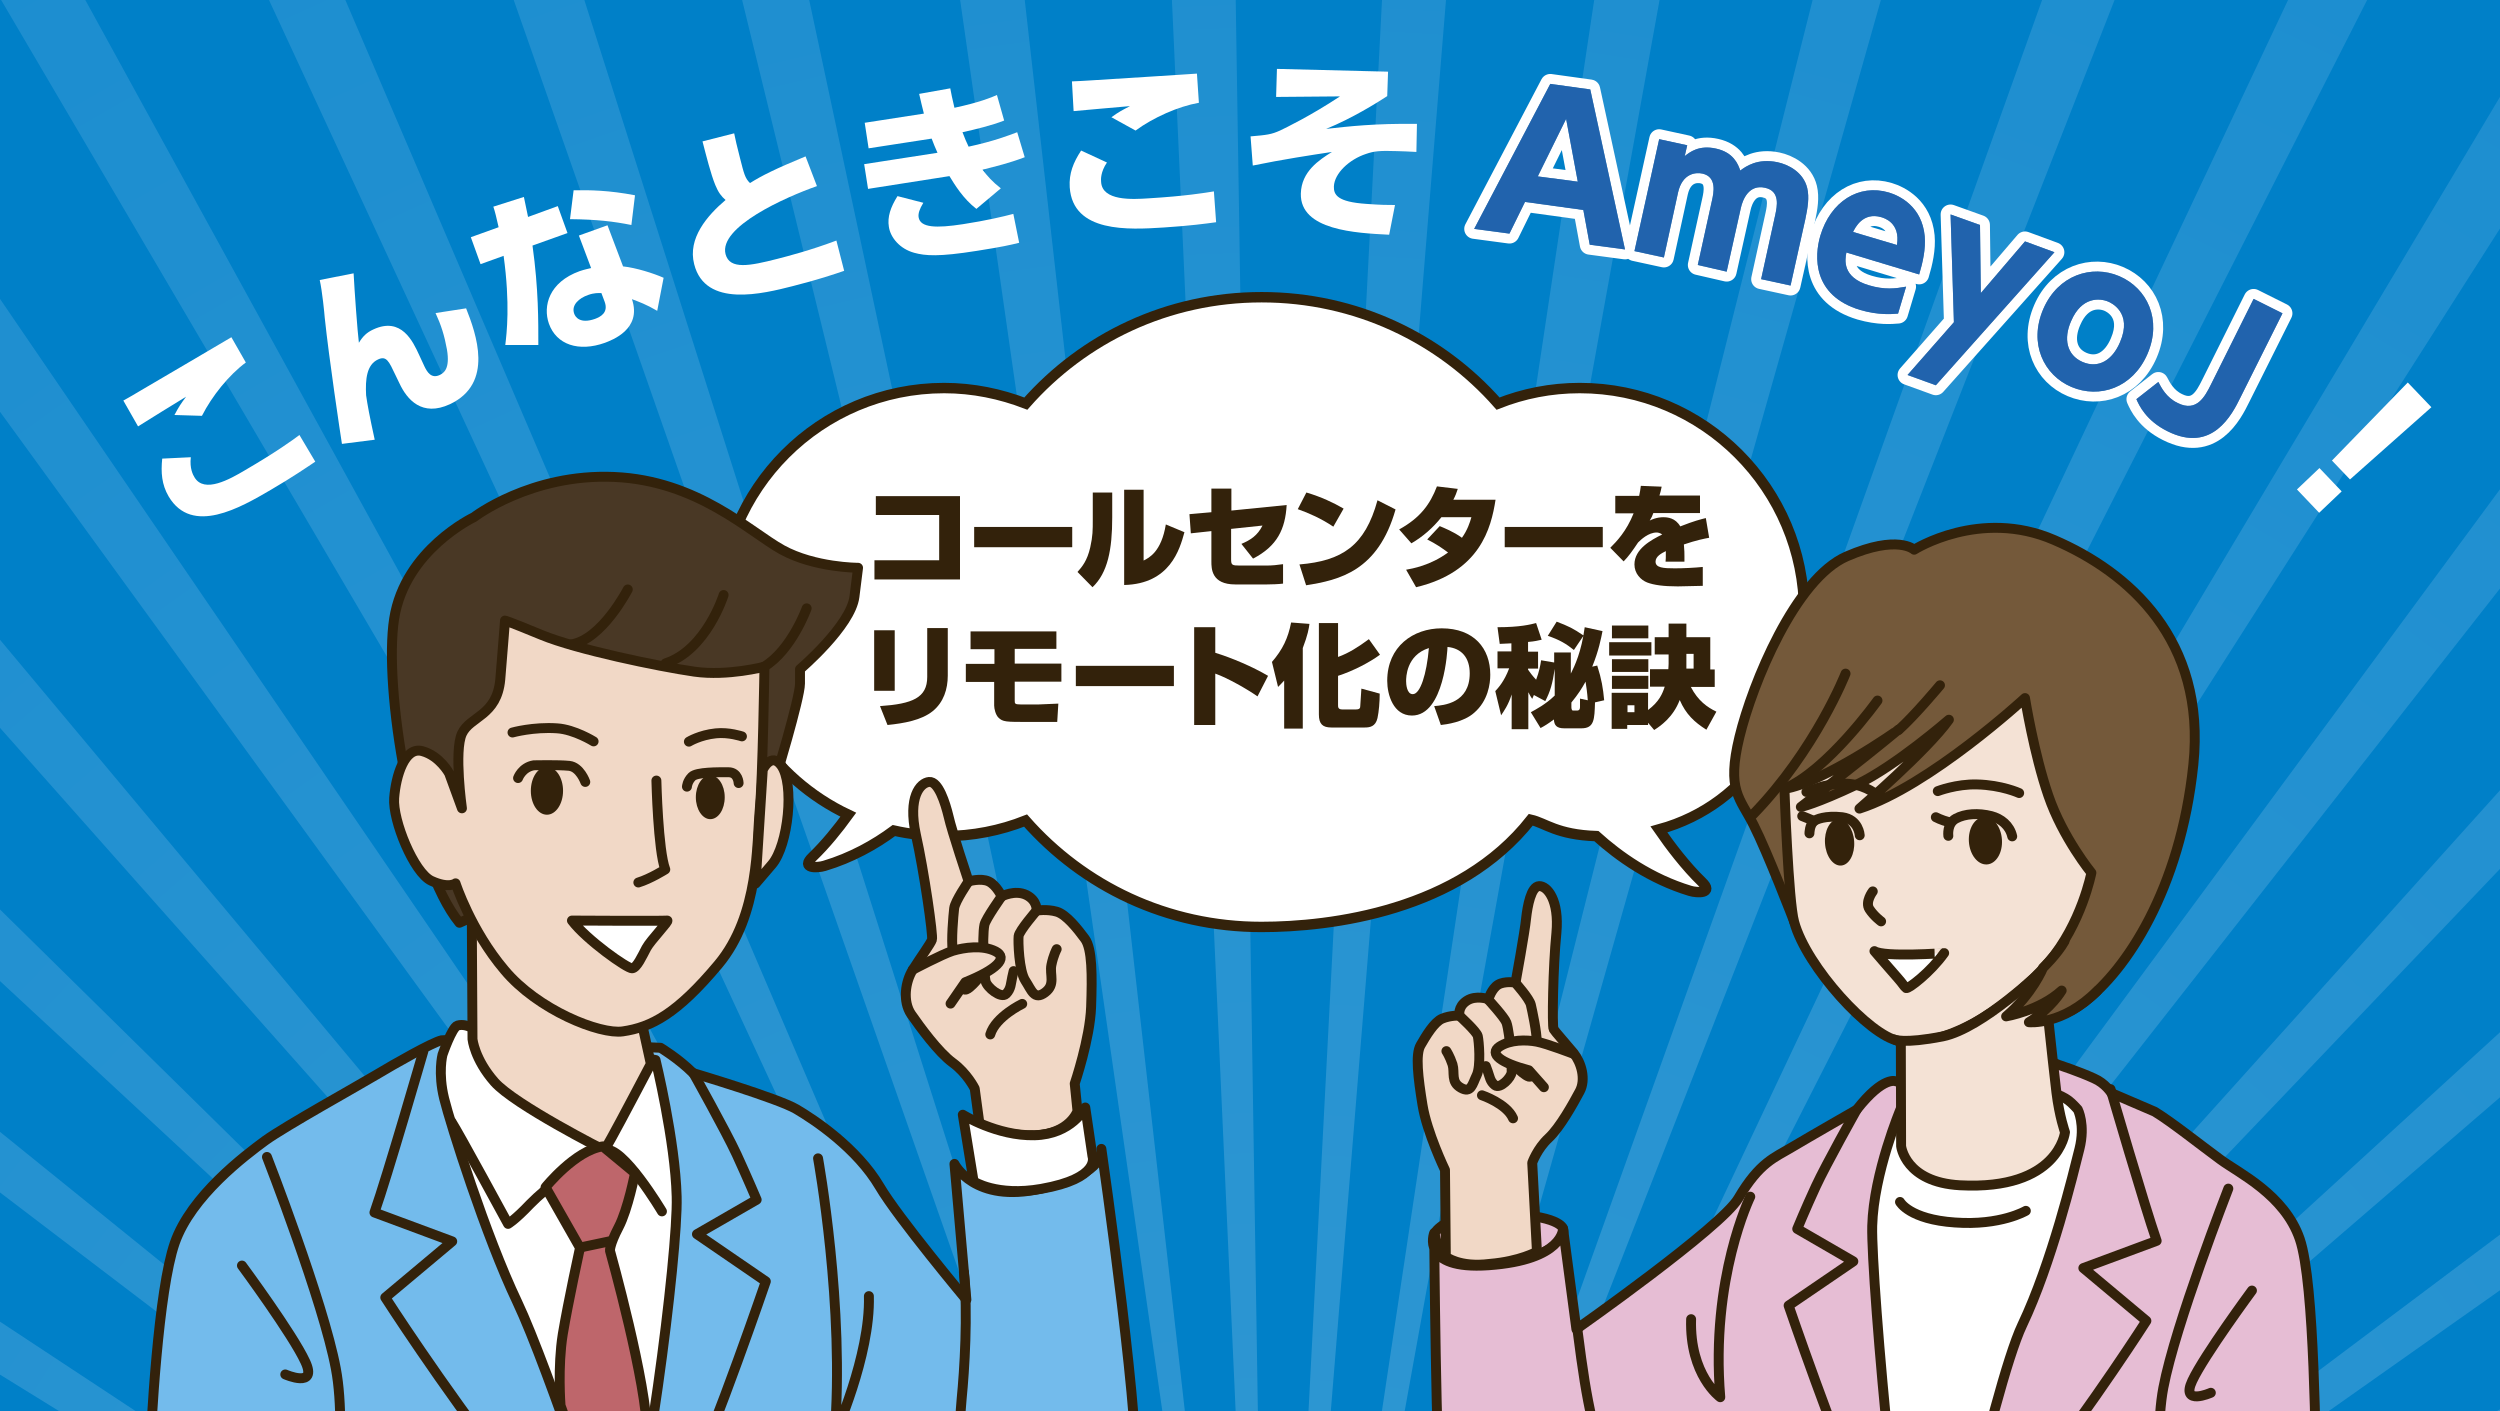 <?xml version="1.0" encoding="UTF-8"?>
<!-- Generator: Adobe Illustrator 27.7.0, SVG Export Plug-In . SVG Version: 6.00 Build 0)  -->
<svg xmlns="http://www.w3.org/2000/svg" xmlns:xlink="http://www.w3.org/1999/xlink" version="1.1" x="0px" y="0px" width="900px" height="508px" viewBox="0 0 900 508" style="enable-background:new 0 0 900 508;" xml:space="preserve">
<rect x="0" y="0" width="900" height="508" fill="#333333" stroke="none"/>
<style type="text/css">
	.st0{clip-path:url(#SVGID_00000054244064759316663230000012355633385309380751_);fill:#0080C8;}
	.st1{clip-path:url(#SVGID_00000054244064759316663230000012355633385309380751_);}
	.st2{opacity:0.2;clip-path:url(#SVGID_00000155132712881604811450000016132684614252370857_);}
	.st3{fill:url(#SVGID_00000169521016146495048070000000661159679418934438_);}
	.st4{fill:url(#SVGID_00000080204809748227883860000003756411478979883173_);}
	.st5{fill:url(#SVGID_00000109004832240442911620000012856094609899380632_);}
	.st6{fill:url(#SVGID_00000008122958224768999640000013259317871141940893_);}
	.st7{fill:url(#SVGID_00000067217750609131181670000002111914201315214771_);}
	.st8{fill:url(#SVGID_00000008850279235832149610000003775517448352013956_);}
	.st9{fill:url(#SVGID_00000122695467654781630590000005775371604127109537_);}
	.st10{fill:url(#SVGID_00000167358379971929889250000003722622301184864407_);}
	.st11{fill:url(#SVGID_00000161620825127356265360000013811499350215961012_);}
	.st12{fill:url(#SVGID_00000141420550733378063420000005967972599903487919_);}
	.st13{fill:url(#SVGID_00000005256612721020038090000005038142823129113735_);}
	.st14{fill:url(#SVGID_00000035523206136365101900000009871976739737626252_);}
	.st15{fill:url(#SVGID_00000028293801311759751810000012936666223105262494_);}
	.st16{fill:url(#SVGID_00000026132664214592699570000007909421101038732196_);}
	.st17{fill:url(#SVGID_00000119110576083517700000000014023890136778429842_);}
	.st18{fill:url(#SVGID_00000089573125780457032010000007384939481899482293_);}
	.st19{fill:url(#SVGID_00000160155533975780399820000007850695996302996611_);}
	.st20{fill:url(#SVGID_00000156586956948126484290000006914523140135390369_);}
	.st21{fill:url(#SVGID_00000152962943157855990370000007278242763979581568_);}
	.st22{fill:url(#SVGID_00000006667741477247330210000004644872464624712615_);}
	.st23{fill:url(#SVGID_00000052794398145705059170000004174782831992951999_);}
	.st24{fill:url(#SVGID_00000061457763871761962900000011676119455345511300_);}
	.st25{clip-path:url(#SVGID_00000054244064759316663230000012355633385309380751_);fill:#FFFFFF;}
	.st26{clip-path:url(#SVGID_00000054244064759316663230000012355633385309380751_);fill:none;}
	.st27{fill:none;stroke:#FFFFFF;stroke-width:7.146;stroke-linecap:round;stroke-linejoin:round;}
	.st28{fill:#629BC7;}
	.st29{fill:#2163AD;}
	
		.st30{clip-path:url(#SVGID_00000054244064759316663230000012355633385309380751_);fill-rule:evenodd;clip-rule:evenodd;fill:#FFFFFF;stroke:#33220B;stroke-width:3.75;stroke-miterlimit:10;}
	.st31{fill:#73BBEC;stroke:#33220B;stroke-width:3.573;stroke-linecap:round;stroke-linejoin:round;stroke-miterlimit:10;}
	.st32{fill:#FFFFFF;stroke:#33220B;stroke-width:3.573;stroke-linecap:round;stroke-linejoin:round;stroke-miterlimit:10;}
	.st33{fill:#F1D8C6;stroke:#33220B;stroke-width:3.573;stroke-linecap:round;stroke-linejoin:round;stroke-miterlimit:10;}
	.st34{fill:#493825;stroke:#33220B;stroke-width:3.573;stroke-linecap:round;stroke-linejoin:round;stroke-miterlimit:10;}
	.st35{fill:none;stroke:#33220B;stroke-width:3.573;stroke-linecap:round;stroke-linejoin:round;stroke-miterlimit:10;}
	.st36{fill:#33220B;}
	.st37{fill:#BE666B;stroke:#33220B;stroke-width:3.573;stroke-linecap:round;stroke-linejoin:round;stroke-miterlimit:10;}
	.st38{fill:#E6BDD4;stroke:#33220B;stroke-width:3.573;stroke-linecap:round;stroke-linejoin:round;stroke-miterlimit:10;}
	.st39{fill:#74593A;stroke:#33220B;stroke-width:3.573;stroke-linecap:round;stroke-linejoin:round;stroke-miterlimit:10;}
	.st40{fill:#F4E2D5;stroke:#33220B;stroke-width:3.573;stroke-linecap:round;stroke-linejoin:round;stroke-miterlimit:10;}
</style>
<g id="レイヤー_2">
</g>
<g id="レイヤー_3">
</g>
<g id="レイヤー_1">
	<g>
		<defs>
			<rect id="SVGID_1_" x="0" y="0" width="900" height="508"></rect>
		</defs>
		<clipPath id="SVGID_00000074407101670600728220000001674296289228506760_">
			<use xlink:href="#SVGID_1_" style="overflow:visible;"></use>
		</clipPath>
		
			<rect x="-17.5" y="-17.3" style="clip-path:url(#SVGID_00000074407101670600728220000001674296289228506760_);fill:#0080C8;" width="926.1" height="613.2"></rect>
		<g style="clip-path:url(#SVGID_00000074407101670600728220000001674296289228506760_);">
			<defs>
				<rect id="SVGID_00000068653133672893765330000012808892730306755974_" x="-16.1" y="-17.8" width="950" height="614.5"></rect>
			</defs>
			<clipPath id="SVGID_00000026863787604266122430000004378408952494666166_">
				<use xlink:href="#SVGID_00000068653133672893765330000012808892730306755974_" style="overflow:visible;"></use>
			</clipPath>
			<g style="opacity:0.2;clip-path:url(#SVGID_00000026863787604266122430000004378408952494666166_);">
				
					<linearGradient id="SVGID_00000065041278884059521850000013731791861792152463_" gradientUnits="userSpaceOnUse" x1="463.386" y1="772.804" x2="-428.28" y2="212.065">
					<stop offset="0" style="stop-color:#FFFFFF"></stop>
					<stop offset="1" style="stop-color:#7BBEED"></stop>
				</linearGradient>
				<polygon style="fill:url(#SVGID_00000065041278884059521850000013731791861792152463_);" points="459.6,778.8 -436.5,225.2       -417.9,200.3     "></polygon>
				
					<linearGradient id="SVGID_00000173128863724488871960000007159034125019370398_" gradientUnits="userSpaceOnUse" x1="491.625" y1="756.567" x2="-400.018" y2="195.843" gradientTransform="matrix(0.995 9.710000e-02 -9.710000e-02 0.995 47.895 -27.315)">
					<stop offset="0" style="stop-color:#FFFFFF"></stop>
					<stop offset="1" style="stop-color:#7BBEED"></stop>
				</linearGradient>
				<polygon style="fill:url(#SVGID_00000173128863724488871960000007159034125019370398_);" points="459.4,779 -378.7,141       -357.8,118.1     "></polygon>
				
					<linearGradient id="SVGID_00000163049019588993551420000008433314436897251506_" gradientUnits="userSpaceOnUse" x1="517.515" y1="738.409" x2="-374.116" y2="177.692" gradientTransform="matrix(0.981 0.193 -0.193 0.981 98.981 -50.485)">
					<stop offset="0" style="stop-color:#FFFFFF"></stop>
					<stop offset="1" style="stop-color:#7BBEED"></stop>
				</linearGradient>
				<polygon style="fill:url(#SVGID_00000163049019588993551420000008433314436897251506_);" points="459.2,779.2 -313,62.8       -290,42.1     "></polygon>
				
					<linearGradient id="SVGID_00000011011299168729710450000008590448022351809693_" gradientUnits="userSpaceOnUse" x1="542.667" y1="716.885" x2="-348.956" y2="156.173" gradientTransform="matrix(0.958 0.288 -0.288 0.958 150.718 -67.96)">
					<stop offset="0" style="stop-color:#FFFFFF"></stop>
					<stop offset="1" style="stop-color:#7BBEED"></stop>
				</linearGradient>
				<polygon style="fill:url(#SVGID_00000011011299168729710450000008590448022351809693_);" points="459,779.4 -240.1,-8.6       -215.1,-27     "></polygon>
				
					<linearGradient id="SVGID_00000124157431537616302340000003234779792761659010_" gradientUnits="userSpaceOnUse" x1="565.711" y1="694.15" x2="-325.967" y2="133.404" gradientTransform="matrix(0.925 0.379 -0.379 0.925 204.258 -81.379)">
					<stop offset="0" style="stop-color:#FFFFFF"></stop>
					<stop offset="1" style="stop-color:#7BBEED"></stop>
				</linearGradient>
				<polygon style="fill:url(#SVGID_00000124157431537616302340000003234779792761659010_);" points="458.8,779.5 -160.5,-72.6       -133.9,-88.5     "></polygon>
				
					<linearGradient id="SVGID_00000150814185084948454930000014560433046735569035_" gradientUnits="userSpaceOnUse" x1="585.947" y1="669.243" x2="-305.759" y2="108.479" gradientTransform="matrix(0.884 0.467 -0.467 0.884 259.255 -89.303)">
					<stop offset="0" style="stop-color:#FFFFFF"></stop>
					<stop offset="1" style="stop-color:#7BBEED"></stop>
				</linearGradient>
				<polygon style="fill:url(#SVGID_00000150814185084948454930000014560433046735569035_);" points="458.5,779.6 -75.1,-128.5       -47.1,-141.8     "></polygon>
				
					<linearGradient id="SVGID_00000120559555884200957480000003798578079297901211_" gradientUnits="userSpaceOnUse" x1="603.148" y1="642.148" x2="-288.545" y2="81.392" gradientTransform="matrix(0.835 0.551 -0.551 0.835 315.004 -91.322)">
					<stop offset="0" style="stop-color:#FFFFFF"></stop>
					<stop offset="1" style="stop-color:#7BBEED"></stop>
				</linearGradient>
				<polygon style="fill:url(#SVGID_00000120559555884200957480000003798578079297901211_);" points="458.3,779.8 15.3,-175.9       44.5,-186.4     "></polygon>
				
					<linearGradient id="SVGID_00000016057140169180238230000009698795991679072146_" gradientUnits="userSpaceOnUse" x1="617.864" y1="613.561" x2="-273.832" y2="52.803" gradientTransform="matrix(0.777 0.629 -0.629 0.777 370.542 -88.08)">
					<stop offset="0" style="stop-color:#FFFFFF"></stop>
					<stop offset="1" style="stop-color:#7BBEED"></stop>
				</linearGradient>
				<polygon style="fill:url(#SVGID_00000016057140169180238230000009698795991679072146_);" points="458,779.8 109.9,-214.3       139.9,-221.9     "></polygon>
				
					<linearGradient id="SVGID_00000006690494124087833780000013028967175589039548_" gradientUnits="userSpaceOnUse" x1="629.274" y1="583.129" x2="-262.375" y2="22.402" gradientTransform="matrix(0.713 0.702 -0.702 0.713 425.445 -78.793)">
					<stop offset="0" style="stop-color:#FFFFFF"></stop>
					<stop offset="1" style="stop-color:#7BBEED"></stop>
				</linearGradient>
				<polygon style="fill:url(#SVGID_00000006690494124087833780000013028967175589039548_);" points="457.7,779.9 207.7,-243.4       238.4,-248     "></polygon>
				
					<linearGradient id="SVGID_00000083086779236136953280000006758596465935413169_" gradientUnits="userSpaceOnUse" x1="638.474" y1="551.469" x2="-253.151" y2="-9.244" gradientTransform="matrix(0.641 0.768 -0.768 0.641 478.461 -64.627)">
					<stop offset="0" style="stop-color:#FFFFFF"></stop>
					<stop offset="1" style="stop-color:#7BBEED"></stop>
				</linearGradient>
				<polygon style="fill:url(#SVGID_00000083086779236136953280000006758596465935413169_);" points="457.4,779.9 308,-262.8       338.9,-264.4     "></polygon>
				
					<linearGradient id="SVGID_00000182521381118341456500000014249655381102715523_" gradientUnits="userSpaceOnUse" x1="645.135" y1="519.587" x2="-246.518" y2="-41.144" gradientTransform="matrix(0.563 0.826 -0.826 0.563 529.95 -46.108)">
					<stop offset="0" style="stop-color:#FFFFFF"></stop>
					<stop offset="1" style="stop-color:#7BBEED"></stop>
				</linearGradient>
				<polygon style="fill:url(#SVGID_00000182521381118341456500000014249655381102715523_);" points="457.1,779.9 409.6,-272.4       440.6,-271     "></polygon>
				
					<linearGradient id="SVGID_00000119819473495082441620000004581900997997439165_" gradientUnits="userSpaceOnUse" x1="647.218" y1="487.366" x2="-244.401" y2="-73.343" gradientTransform="matrix(0.481 0.877 -0.877 0.481 580.266 -21.548)">
					<stop offset="0" style="stop-color:#FFFFFF"></stop>
					<stop offset="1" style="stop-color:#7BBEED"></stop>
				</linearGradient>
				<polygon style="fill:url(#SVGID_00000119819473495082441620000004581900997997439165_);" points="456.9,779.9 511.7,-272.1       542.4,-267.7     "></polygon>
				
					<linearGradient id="SVGID_00000123442688271694293890000015462731835199854743_" gradientUnits="userSpaceOnUse" x1="646.939" y1="455.152" x2="-244.689" y2="-105.562" gradientTransform="matrix(0.393 0.919 -0.919 0.393 627.689 7.088)">
					<stop offset="0" style="stop-color:#FFFFFF"></stop>
					<stop offset="1" style="stop-color:#7BBEED"></stop>
				</linearGradient>
				<polygon style="fill:url(#SVGID_00000123442688271694293890000015462731835199854743_);" points="456.6,779.8 613.3,-261.8       643.4,-254.5     "></polygon>
				
					<linearGradient id="SVGID_00000141453178485015094790000010131459120171940497_" gradientUnits="userSpaceOnUse" x1="643.48" y1="423.34" x2="-248.166" y2="-137.386" gradientTransform="matrix(0.302 0.953 -0.953 0.302 672.34 40.185)">
					<stop offset="0" style="stop-color:#FFFFFF"></stop>
					<stop offset="1" style="stop-color:#7BBEED"></stop>
				</linearGradient>
				<polygon style="fill:url(#SVGID_00000141453178485015094790000010131459120171940497_);" points="456.3,779.7 713.4,-241.8       742.7,-231.6     "></polygon>
				
					<linearGradient id="SVGID_00000120532759250909733490000001533902674573100458_" gradientUnits="userSpaceOnUse" x1="637.427" y1="391.715" x2="-254.245" y2="-169.028" gradientTransform="matrix(0.208 0.978 -0.978 0.208 713.158 77.057)">
					<stop offset="0" style="stop-color:#FFFFFF"></stop>
					<stop offset="1" style="stop-color:#7BBEED"></stop>
				</linearGradient>
				<polygon style="fill:url(#SVGID_00000120532759250909733490000001533902674573100458_);" points="456,779.6 811.1,-212.1       839.2,-199.1     "></polygon>
				
					<linearGradient id="SVGID_00000028311827242691184040000005264365993724839818_" gradientUnits="userSpaceOnUse" x1="627.423" y1="360.825" x2="-264.23" y2="-199.905" gradientTransform="matrix(0.112 0.994 -0.994 0.112 750.336 118.594)">
					<stop offset="0" style="stop-color:#FFFFFF"></stop>
					<stop offset="1" style="stop-color:#7BBEED"></stop>
				</linearGradient>
				<polygon style="fill:url(#SVGID_00000028311827242691184040000005264365993724839818_);" points="455.8,779.5 905.4,-173.1       932.2,-157.4     "></polygon>
				
					<linearGradient id="SVGID_00000111167063068223301120000008188730574234912682_" gradientUnits="userSpaceOnUse" x1="614.944" y1="330.924" x2="-276.708" y2="-229.805" gradientTransform="matrix(1.520000e-02 1 -1 1.520000e-02 783.153 163.076)">
					<stop offset="0" style="stop-color:#FFFFFF"></stop>
					<stop offset="1" style="stop-color:#7BBEED"></stop>
				</linearGradient>
				<polygon style="fill:url(#SVGID_00000111167063068223301120000008188730574234912682_);" points="455.6,779.3 995.5,-125.1       1020.6,-106.9     "></polygon>
				
					<linearGradient id="SVGID_00000012461961219987416280000000435915966330446766_" gradientUnits="userSpaceOnUse" x1="599.779" y1="303.189" x2="-291.923" y2="-257.572" gradientTransform="matrix(-8.190000e-02 0.997 -0.997 -8.190000e-02 812.311 210.486)">
					<stop offset="0" style="stop-color:#FFFFFF"></stop>
					<stop offset="1" style="stop-color:#7BBEED"></stop>
				</linearGradient>
				<polygon style="fill:url(#SVGID_00000012461961219987416280000000435915966330446766_);" points="455.3,779.1 1080.5,-68.6       1103.8,-48.1     "></polygon>
				
					<linearGradient id="SVGID_00000102513610540955566020000002429707690202301084_" gradientUnits="userSpaceOnUse" x1="581.453" y1="275.533" x2="-310.192" y2="-285.193" gradientTransform="matrix(-0.178 0.984 -0.984 -0.178 835.162 260.678)">
					<stop offset="0" style="stop-color:#FFFFFF"></stop>
					<stop offset="1" style="stop-color:#7BBEED"></stop>
				</linearGradient>
				<polygon style="fill:url(#SVGID_00000102513610540955566020000002429707690202301084_);" points="455.1,778.9 1159.7,-4.1       1180.8,18.6     "></polygon>
				
					<linearGradient id="SVGID_00000159467004016564183680000002452824435673494719_" gradientUnits="userSpaceOnUse" x1="561.454" y1="250.654" x2="-330.223" y2="-310.092" gradientTransform="matrix(-0.273 0.962 -0.962 -0.273 854.081 312.247)">
					<stop offset="0" style="stop-color:#FFFFFF"></stop>
					<stop offset="1" style="stop-color:#7BBEED"></stop>
				</linearGradient>
				<polygon style="fill:url(#SVGID_00000159467004016564183680000002452824435673494719_);" points="455,778.7 1232.2,67.7       1251,92.4     "></polygon>
				
					<linearGradient id="SVGID_00000070831169097192316610000014821813992237402046_" gradientUnits="userSpaceOnUse" x1="538.088" y1="227.518" x2="-353.551" y2="-333.204" gradientTransform="matrix(-0.365 0.931 -0.931 -0.365 867.27 366.248)">
					<stop offset="0" style="stop-color:#FFFFFF"></stop>
					<stop offset="1" style="stop-color:#7BBEED"></stop>
				</linearGradient>
				<polygon style="fill:url(#SVGID_00000070831169097192316610000014821813992237402046_);" points="454.8,778.5 1297.4,146.3       1313.7,172.7     "></polygon>
				
					<linearGradient id="SVGID_00000177459724331083686760000017026237055150969496_" gradientUnits="userSpaceOnUse" x1="513.573" y1="207.829" x2="-378.136" y2="-352.937" gradientTransform="matrix(-0.454 0.891 -0.891 -0.454 876.506 420.932)">
					<stop offset="0" style="stop-color:#FFFFFF"></stop>
					<stop offset="1" style="stop-color:#7BBEED"></stop>
				</linearGradient>
				<polygon style="fill:url(#SVGID_00000177459724331083686760000017026237055150969496_);" points="454.7,778.2 1354.6,230.8       1368.3,258.7     "></polygon>
			</g>
		</g>
		<path style="clip-path:url(#SVGID_00000074407101670600728220000001674296289228506760_);fill:#FFFFFF;" d="M398.5,58.5    c-2.3,3.4-2.2,6.1-2.1,7c0.4,6.9,11.2,6.3,17.1,5.9c13.3-0.8,20.4-2,23.5-2.5l0.8,11.1c-3.6,0.5-9.5,1.3-18.9,1.9    c-12.5,0.8-32.7,2-33.8-14.5c-0.3-5,1.3-8.9,4.1-13.2L398.5,58.5z M431.6,37c-7.4,1.3-16.4,5.3-22.8,10l-8.7-4.8    c2.8-2,3.8-2.5,6.7-4c-3.2,0.3-17.4,1.5-20.3,1.8l-0.6-10.7c2.4-0.1,4.5-0.2,7.4-0.4c7.1-0.4,35.8-2.3,37.6-2.4L431.6,37z"></path>
		<path style="clip-path:url(#SVGID_00000074407101670600728220000001674296289228506760_);fill:#FFFFFF;" d="M499.7,25.8l-0.3,8.8    c-3.7,2.4-12.6,8-22,11.8c8.2-0.9,17.5-2,32.7-1.8l-0.2,10.1c-2.5-0.1-5.1-0.3-7.1-0.3c-6.1-0.2-8.1,0-11,1    c-6.1,2-11.4,7-11.6,11.7c-0.1,3,1.2,5.6,11.7,6.3c5.3,0.4,7.6,0.4,10.3,0.4l-2.1,10.7c-12-0.6-32.1-1.6-31.8-14.8    c0.2-8,6.6-12.1,11.2-15c-7.3,1.1-17.8,2.7-28.5,4.9l-0.8-10.5c5.9-0.5,7.5-0.7,10.6-2.1c2.1-1,11-5.3,21.6-12.3l-23,0.2l0.3-10.1    L499.7,25.8z"></path>
		
			<rect x="-20.8" y="-17.8" style="clip-path:url(#SVGID_00000074407101670600728220000001674296289228506760_);fill:none;" width="950" height="614.5"></rect>
		<path style="clip-path:url(#SVGID_00000074407101670600728220000001674296289228506760_);fill:#FFFFFF;" d="M88.5,130.5    c-6.1,4.5-12.2,12.1-15.8,19.2l-9.9-0.3c1.6-3,2.2-3.9,4.2-6.6c-2.8,1.7-14.8,9.1-17.3,10.7l-5.3-9.3c2.1-1.2,4-2.2,6.4-3.7    c6.1-3.6,30.9-18.1,32.5-19.1L88.5,130.5z M68.7,164.6c-0.5,4,0.8,6.4,1.3,7.2c3.5,6,12.9,0.6,18-2.4c11.5-6.7,17.4-11,19.8-12.8    l5.7,9.6c-3,2-7.9,5.4-16.1,10.2c-10.8,6.3-28.3,16.5-36.7,2.3c-2.5-4.3-2.8-8.6-2.3-13.6L68.7,164.6z"></path>
		<path style="clip-path:url(#SVGID_00000074407101670600728220000001674296289228506760_);fill:#FFFFFF;" d="M127.3,98.4    c0.3,6,1.4,21.1,1.9,25c1.4-2.3,2.8-3.7,5.2-4.8c10.1-4.7,14.3,4.4,16.5,9.2l1.9,4.1c1,2.1,2.5,4.5,5.5,3.1    c1.4-0.7,3.8-2.1,2.6-9.2c-0.9-5-2.1-8.8-4.1-13.1l11-1.7c3.6,9.1,10.1,27-5.8,34.5c-10.1,4.7-15.5-1.7-18.2-7.5l-1.4-2.9    c-2.4-5.1-3.3-7.1-6.3-5.7c-4.1,1.9-4.6,7.1-4.3,12.9c0.5,3.5,1.2,7.3,3.1,16l-11.8,1.5c-0.6-3.8-4.7-31.1-6.2-45.5    c-0.1-1.4-0.9-9.6-1.8-13.5L127.3,98.4z"></path>
		<path style="clip-path:url(#SVGID_00000074407101670600728220000001674296289228506760_);fill:#FFFFFF;" d="M200.8,74.2l3.5,9.7    l-12.6,4.5c2.2,15.8,2.1,27.4,2.1,35.8h-11.9c0.5-4.1,1.8-14.7-0.6-32.1l-8.3,3l-3.5-9.7l10-3.6c-0.9-3.9-1.2-5.3-1.9-7.4l11-3.5    c0.6,2.9,0.8,3.8,1.5,7.2L200.8,74.2z M224.3,95.9c4.7,0.5,11,2.5,14.6,4.1l-2.3,11.9c-3.9-2.3-6.7-3.3-9.1-4.2    c3.7,10.9-7.4,14.8-9.7,15.7c-9.5,3.4-17.5,0.7-20.2-6.9c-2.2-6.3,0-14.9,11.1-18.9c1.8-0.6,3.3-0.9,4.1-1.1l-4.4-11.7l10.3-3.7    L224.3,95.9z M227.3,81c-6.5-1.3-12.4-2-22.1-2.1l1.3-10.4c5.9-0.1,12.7,0,22.1,1.8L227.3,81z M216.5,105.5    c-1.1,0-2.6-0.1-4.8,0.7c-3.2,1.1-6.1,3.6-5,6.7c0.4,1.2,2.1,3.8,7.5,1.9c1.9-0.7,4.9-2.2,3.5-6.1L216.5,105.5z"></path>
		<path style="clip-path:url(#SVGID_00000074407101670600728220000001674296289228506760_);fill:#FFFFFF;" d="M294.1,67    c-11.4,4-35.4,14.7-32.9,24.5c1.5,5.7,8.8,4.2,18.6,1.7c3.9-1,12-3.1,21.3-6.6l2.8,10.9c-3.5,1.2-9.4,3.2-18.5,5.5    c-10.6,2.7-31.5,8-35.5-7.9c-2.4-9.3,4.7-17.5,11.3-23.1c-1.5-1.3-2.6-2.7-3.7-5.4c-1.6-3.9-3.2-10.3-4.6-15.7l11.4-2.9    c0.5,2.4,0.9,4.3,2.1,8.9c1.4,5.5,1.8,7.3,3.6,9c4.3-2.7,9.1-5.1,20-9.6L294.1,67z"></path>
		<path style="clip-path:url(#SVGID_00000074407101670600728220000001674296289228506760_);fill:#FFFFFF;" d="M368.9,56.6    c-6.1,2.3-9.9,3.1-15.2,4.5c1.8,2.3,3.5,4.3,6.6,6.7l-8.8,7.4c-4.8-3.7-7.8-8.7-9.7-11.8l-29.3,4.6l-1.4-8.9l26.4-4.1    c-0.8-1.8-1.4-3.2-2.1-5.1l-22.7,3.5l-1.4-9.2l21.3-3.3c-0.8-3.1-1-4.1-1.7-7.1l11.2-2c0.4,2.2,0.6,3.1,1.5,7    c8.9-1.9,13.3-3.7,15.3-4.6l2.6,9.2c-4.3,1.7-10.4,3.2-15,4.2c0.9,2.4,1.4,3.5,2.2,5.2c9.2-2,14.3-4,17.5-5.2L368.9,56.6z     M332.4,73c-1.4,2.3-1.9,3.9-1.7,5.2c0.6,3.8,6.3,4,16,2.5c8.4-1.3,14.3-2.7,18.1-3.7l2.1,10.4c-3.2,0.8-6.3,1.5-15.2,2.9    c-13.8,2.2-18.6,1.8-22.6,0.7c-5.1-1.4-8.5-5.4-9.1-9.3c-0.6-3.6,0.6-7.1,3.1-11.1L332.4,73z"></path>
		<g style="clip-path:url(#SVGID_00000074407101670600728220000001674296289228506760_);">
			<g>
				<path class="st27" d="M549,72.7l-5.6,11.4l-12.7-1.7l27.4-52.2l14.4,2L585,89.8l-12.7-1.7L570,75.6L549,72.7z M568,65.4      l-4.2-22.6l-10.2,20.7L568,65.4z"></path>
				<path class="st27" d="M611.2,95.4l5.1-23.2c0.6-2.7,1.9-8.5-3.4-9.7c-2.2-0.5-7.2-0.3-8.8,6.8L599,92.7l-10.6-2.3l8.9-40.3      l10.1,2.2l-0.9,3.9c1.8-1.4,5.1-4.1,11.3-2.7c6.3,1.4,7.9,5.6,8.7,7.9c2-1.5,6.2-4.5,13.4-3c3.8,0.8,9.3,3.5,10.7,9.3      c0.8,3.4,0.2,7-0.7,11.3l-5.3,23.8l-10.6-2.3l5.1-23.2c0.6-2.9,1.9-8.5-3.7-9.7c-5.7-1.3-8,4.1-8.7,7.3l-5.1,22.9L611.2,95.4z"></path>
				<path class="st27" d="M664.7,90.9c-0.5,2.6-1.6,8.9,8.1,11.8c5.7,1.7,9.5,1.2,13.4,0.5l-2.9,9.7c-2.3,0.2-7,0.6-13.6-1.3      c-17.4-5.2-16.5-19.5-14.4-26.7c3.7-12.4,13.9-18.8,24.7-15.6c4,1.2,11.9,5.1,12.9,15.7c0.4,4.6-0.7,9.5-2,13.8L664.7,90.9z       M682.9,88.2c1.3-8-4.6-9.7-5.6-10c-6.7-2-9.5,3.9-10.2,5.3L682.9,88.2z"></path>
				<path class="st27" d="M703.4,116l-1.2-38.8l10.6,3.8l0.3,24.5L729,86.9l10.6,3.9l-42.7,47.9l-10.2-3.7L703.4,116z"></path>
				<path class="st27" d="M762.9,99.4c10.1,4.3,15.5,15.7,10.2,28c-5.3,12.3-17.3,16.2-27.4,11.9c-9.9-4.2-15.5-15.6-10.1-28.1      C740.9,99,753,95.2,762.9,99.4z M749.7,130.3c5.8,2.5,10.8-0.7,13.5-7.1c4.7-10.8-3.5-14.3-4.2-14.6c-3-1.3-9.6-1.9-13.4,7      C742.8,121.9,744,127.8,749.7,130.3z"></path>
				<path class="st27" d="M821.7,112.8l-15.2,30.4c-2.9,5.9-10.1,20.2-26.3,12c-7.6-3.8-10.1-9.2-11.1-11.5l7.9-6.2      c1,1.9,2.8,5.6,7,7.6c6.8,3.4,9.8-2.4,11.9-6.6l15.4-30.9L821.7,112.8z"></path>
			</g>
			<g>
				<path class="st28" d="M549,72.7l-5.6,11.4l-12.7-1.7l27.4-52.2l14.4,2L585,89.8l-12.7-1.7L570,75.6L549,72.7z M568,65.4      l-4.2-22.6l-10.2,20.7L568,65.4z"></path>
				<path class="st28" d="M611.2,95.4l5.1-23.2c0.6-2.7,1.9-8.5-3.4-9.7c-2.2-0.5-7.2-0.3-8.8,6.8L599,92.7l-10.6-2.3l8.9-40.3      l10.1,2.2l-0.9,3.9c1.8-1.4,5.1-4.1,11.3-2.7c6.3,1.4,7.9,5.6,8.7,7.9c2-1.5,6.2-4.5,13.4-3c3.8,0.8,9.3,3.5,10.7,9.3      c0.8,3.4,0.2,7-0.7,11.3l-5.3,23.8l-10.6-2.3l5.1-23.2c0.6-2.9,1.9-8.5-3.7-9.7c-5.7-1.3-8,4.1-8.7,7.3l-5.1,22.9L611.2,95.4z"></path>
				<path class="st28" d="M664.7,90.9c-0.5,2.6-1.6,8.9,8.1,11.8c5.7,1.7,9.5,1.2,13.4,0.5l-2.9,9.7c-2.3,0.2-7,0.6-13.6-1.3      c-17.4-5.2-16.5-19.5-14.4-26.7c3.7-12.4,13.9-18.8,24.7-15.6c4,1.2,11.9,5.1,12.9,15.7c0.4,4.6-0.7,9.5-2,13.8L664.7,90.9z       M682.9,88.2c1.3-8-4.6-9.7-5.6-10c-6.7-2-9.5,3.9-10.2,5.3L682.9,88.2z"></path>
				<path class="st28" d="M703.4,116l-1.2-38.8l10.6,3.8l0.3,24.5L729,86.9l10.6,3.9l-42.7,47.9l-10.2-3.7L703.4,116z"></path>
				<path class="st28" d="M762.9,99.4c10.1,4.3,15.5,15.7,10.2,28c-5.3,12.3-17.3,16.2-27.4,11.9c-9.9-4.2-15.5-15.6-10.1-28.1      C740.9,99,753,95.2,762.9,99.4z M749.7,130.3c5.8,2.5,10.8-0.7,13.5-7.1c4.7-10.8-3.5-14.3-4.2-14.6c-3-1.3-9.6-1.9-13.4,7      C742.8,121.9,744,127.8,749.7,130.3z"></path>
				<path class="st28" d="M821.7,112.8l-15.2,30.4c-2.9,5.9-10.1,20.2-26.3,12c-7.6-3.8-10.1-9.2-11.1-11.5l7.9-6.2      c1,1.9,2.8,5.6,7,7.6c6.8,3.4,9.8-2.4,11.9-6.6l15.4-30.9L821.7,112.8z"></path>
			</g>
			<g>
				<path class="st29" d="M549,72.7l-5.6,11.4l-12.7-1.7l27.4-52.2l14.4,2L585,89.8l-12.7-1.7L570,75.6L549,72.7z M568,65.4      l-4.2-22.6l-10.2,20.7L568,65.4z"></path>
				<path class="st29" d="M611.2,95.4l5.1-23.2c0.6-2.7,1.9-8.5-3.4-9.7c-2.2-0.5-7.2-0.3-8.8,6.8L599,92.7l-10.6-2.3l8.9-40.3      l10.1,2.2l-0.9,3.9c1.8-1.4,5.1-4.1,11.3-2.7c6.3,1.4,7.9,5.6,8.7,7.9c2-1.5,6.2-4.5,13.4-3c3.8,0.8,9.3,3.5,10.7,9.3      c0.8,3.4,0.2,7-0.7,11.3l-5.3,23.8l-10.6-2.3l5.1-23.2c0.6-2.9,1.9-8.5-3.7-9.7c-5.7-1.3-8,4.1-8.7,7.3l-5.1,22.9L611.2,95.4z"></path>
				<path class="st29" d="M664.7,90.9c-0.5,2.6-1.6,8.9,8.1,11.8c5.7,1.7,9.5,1.2,13.4,0.5l-2.9,9.7c-2.3,0.2-7,0.6-13.6-1.3      c-17.4-5.2-16.5-19.5-14.4-26.7c3.7-12.4,13.9-18.8,24.7-15.6c4,1.2,11.9,5.1,12.9,15.7c0.4,4.6-0.7,9.5-2,13.8L664.7,90.9z       M682.9,88.2c1.3-8-4.6-9.7-5.6-10c-6.7-2-9.5,3.9-10.2,5.3L682.9,88.2z"></path>
				<path class="st29" d="M703.4,116l-1.2-38.8l10.6,3.8l0.3,24.5L729,86.9l10.6,3.9l-42.7,47.9l-10.2-3.7L703.4,116z"></path>
				<path class="st29" d="M762.9,99.4c10.1,4.3,15.5,15.7,10.2,28c-5.3,12.3-17.3,16.2-27.4,11.9c-9.9-4.2-15.5-15.6-10.1-28.1      C740.9,99,753,95.2,762.9,99.4z M749.7,130.3c5.8,2.5,10.8-0.7,13.5-7.1c4.7-10.8-3.5-14.3-4.2-14.6c-3-1.3-9.6-1.9-13.4,7      C742.8,121.9,744,127.8,749.7,130.3z"></path>
				<path class="st29" d="M821.7,112.8l-15.2,30.4c-2.9,5.9-10.1,20.2-26.3,12c-7.6-3.8-10.1-9.2-11.1-11.5l7.9-6.2      c1,1.9,2.8,5.6,7,7.6c6.8,3.4,9.8-2.4,11.9-6.6l15.4-30.9L821.7,112.8z"></path>
			</g>
		</g>
		<path style="clip-path:url(#SVGID_00000074407101670600728220000001674296289228506760_);fill:#FFFFFF;" d="M835,168.5l8,8.4    l-8.1,7.7l-8-8.4L835,168.5z M875.3,146.6l-29.3,26l-6.5-6.8l27.3-28.1L875.3,146.6z"></path>
		
			<path style="clip-path:url(#SVGID_00000074407101670600728220000001674296289228506760_);fill-rule:evenodd;clip-rule:evenodd;fill:#FFFFFF;stroke:#33220B;stroke-width:3.75;stroke-miterlimit:10;" d="    M649.5,220.5c0-44.6-36.2-80.8-80.8-80.8c-10.4,0-20.3,2-29.4,5.6c-20.8-23.6-51.2-38.3-85.1-38.3c-33.9,0-64.1,14.7-84.9,38.3    c-9.1-3.5-19-5.6-29.4-5.6c-44.6,0-80.8,36.2-80.8,80.8c0,32.1,19,59.9,46.3,72.8c-3.7,5.1-8.2,10.7-12.9,15.2    c-4.4,4.2,1.7,4,4.3,3.2c9.7-2.9,18.1-7.6,25-12.7c5.8,1.3,11.8,2,18,2c10.4,0,20.3-2,29.4-5.6c20.8,23.6,50.9,38.3,84.9,38.3    c25.2,0,71.2-5.8,97-38.6c5.3,1.2,9.3,5.4,23.6,5.9c8.1,7.3,19.5,15.4,33.7,19.7c2.6,0.8,8.7,1,4.3-3.2    c-5.8-5.6-11.5-13.1-15.5-18.9C630.1,289.6,649.5,258,649.5,220.5z"></path>
		<g style="clip-path:url(#SVGID_00000074407101670600728220000001674296289228506760_);">
			<g>
				<path class="st31" d="M237.8,377.2c0,0,6.5,3.9,11.7,9.1c0,0,30.6,9.1,37.2,13s21.8,14,30,27.9c6.5,11.1,31.2,40.7,31.2,40.7      l-4.3-48.9c0,0,7.1,14.4,31.2,8.9c24.1-5.5,21.7-14.3,21.7-14.3s15.7,108.9,11.9,121c-3.8,12.1-12.3,39.1-34.7,37      c-12.3-1.2-26.2-14.8-35.2-24.1c-10.4-10.8-20.2-18.4-20.2-18.4l-17.8-12.4c0,0,1.3,84.7,2,93.8H53.8c0,0-0.8-63.4-0.1-81      c0.7-17.6,3.3-65,9.2-82c5.9-17,25.4-31.6,32.6-36.9c7.2-5.2,33.5-19.8,40-23.7c6.5-3.9,20.2-11.7,23.5-12.4      C162.2,373.9,237.8,377.2,237.8,377.2z"></path>
				<path class="st32" d="M236,381.6c0,0,7.1,29.1,7.6,49.2c0.6,20.1-11.6,115.6-20.9,138.3c0,0-25.2-76.6-36.5-100.4      c-11.3-23.7-24-63.9-26.3-73.2c-2.3-9.3-0.6-15.8-0.6-15.8s3.4-9.9,5.4-10.5c2-0.6,4,0.3,4,0.3L236,381.6z"></path>
				<path class="st33" d="M230.7,366.6l3.6,16.4c0,0-11.5,21.9-14.1,26.5c-2.6,4.6-2.6,4.6-2.6,4.6s-32.4-16.4-39.6-24.6      c-7.2-8.2-7.9-15.4-7.9-15.4l-0.3-52.1L230.7,366.6z"></path>
				<path class="st34" d="M278.9,281.3c0,0,9.1-30,9.1-35.2c0-5.2,0-5.2,0-5.2s18.3-15.6,19.6-26.1c1.3-10.4,1.3-10.4,1.3-10.4      s-15.6,0-27.4-6.5c-11.7-6.5-30.4-24.9-60.4-26.2c-30-1.3-50.5,14.5-50.5,14.5s-24.8,11.7-28.7,36.5s6.5,88.7,23.5,109.5      L278.9,281.3z"></path>
				<path class="st33" d="M275.2,240c0,0-0.6,40.1-1.7,51.6c-1.1,11.5,0,37.8-14.9,55.6c-14.9,17.8-24.1,22.6-34.4,24.1      c-8.2,1.2-30.6-7.7-42.6-22.1C169.5,334.9,164,318,164,318s-2.4,2-8.7-0.9c-6.3-2.9-14-21.8-13.4-29.8s3.8-18.6,10.1-16.9      c6.3,1.7,9.7,8,9.7,8l4.6,12.6c0,0-2.9-20.6,0-26.9c2.9-6.3,12.6-6.3,13.8-19.5c1.1-13.2,1.7-21.2,1.7-21.2s0.6,0,13.2,5.2      c12.6,5.2,41.9,11.3,55,13.2C262,243.5,275.2,240,275.2,240z"></path>
				<path class="st33" d="M274.6,277.1c0,0,3-6.4,6.6-1.6c4.9,6.6,2.6,28.8-3.3,35.7c-5.9,6.9-5.9,6.9-5.9,6.9L274.6,277.1z"></path>
				<path class="st35" d="M267.1,265.1c0,0-4.7-1.6-9.4-1.1c-5.8,0.6-9.7,3-9.7,3"></path>
				<path class="st35" d="M213.7,266.9c0,0-6.9-4.3-13.1-4.7c-8.6-0.6-16.1,1.5-16.1,1.5"></path>
				<path class="st35" d="M236.3,281c0,0,0.6,25.3,3.2,32c0,0-5.4,3.4-9.7,4.7"></path>
				<path class="st35" d="M265.9,281.9c0,0-0.1-3.9-3.7-3.9s-11.4-0.1-13.1,1.6c-1.7,1.7-1.8,3.6-1.8,3.6"></path>
				<path class="st35" d="M210.7,281.5c0,0-1.9-5.4-5.8-5.8c-3.9-0.4-12.7-0.2-12.7-0.2c-4.3,0.7-5.7,4.6-5.7,4.6"></path>
				<path class="st36" d="M250.5,287c0,4.4,2.4,7.9,5.2,7.9c2.9,0,5.2-3.5,5.2-7.9c0-4.4-2.4-7.9-5.2-7.9      C252.9,279.1,250.5,282.6,250.5,287z"></path>
				<path class="st36" d="M191.1,284.7c0,4.8,2.6,8.6,5.8,8.6c3.2,0,5.8-3.9,5.8-8.6c0-4.8-2.6-8.6-5.8-8.6      C193.7,276,191.1,279.9,191.1,284.7z"></path>
				<path class="st32" d="M240.2,331.4c1-0.1-6,7.1-7.5,9.9c-1.5,2.8-3.4,7.1-5.1,7.3c-1.7,0.2-16.5-10.3-21.7-17.2      C205.9,331.4,238.1,331.6,240.2,331.4z"></path>
				<path class="st35" d="M290.4,219c0,0-5.4,15-15.3,21"></path>
				<path class="st35" d="M260.5,214.2c0,0-6.2,19.8-20.9,24.6"></path>
				<path class="st35" d="M226,212.2c0,0-9.3,18.1-20.4,19.8"></path>
				<path class="st35" d="M238.3,436.1c0,0-14.3-24.1-20.7-22.1c-6.4,2-21.4,13.9-26.8,19.5c-5.4,5.7-7.9,7.1-7.9,7.1      s-17.8-32.8-20.4-36.8"></path>
				<path class="st37" d="M228.6,422.3c0,0-2.5,13-5.9,19.5c-3.4,6.5-3.1,8.5-3.1,8.5s13.6,48.6,13.3,66.2l-10.2,47.8L201.8,506      c0,0-1.1-13.9,0.8-25.7c2-11.9,6.2-31.1,6.2-31.1l-12.4-21.8c0,0,10.7-13.3,20.6-14.7L228.6,422.3z"></path>
				<line class="st35" x1="219.3" y1="446.9" x2="208.9" y2="449.1"></line>
				<path class="st35" d="M294.5,417c0,0,9.8,54.1,5.9,99.8c0,0,13-28.7,12.4-50.2"></path>
				<path class="st35" d="M96.1,416.5c0,0,20.3,52.1,24.8,76.2c4.6,24.1-2,68.5-2.6,88c-0.7,19.6-2.6,29.8-2.6,29.8"></path>
				<path class="st35" d="M87.1,455.6c0,0,18.3,24.8,22.8,34.6c4.6,9.8-7.2,4.6-7.2,4.6"></path>
				<path class="st35" d="M249.6,386.3c0,0,11.7,20.9,15.6,29.3c3.9,8.5,7.2,16.3,7.2,16.3l-21.5,12.4l24.8,17      c0,0-17.6,51.5-28.7,75.6c-11.1,24.1-19.6,34.6-19.6,34.6"></path>
				<path class="st35" d="M152.4,378.5c0,0-13,45-17.6,58l28,10.4l-24.1,20.2c0,0,19.6,30.6,43.7,61.9c24.1,31.3,38.5,41.1,39.8,45      c1.3,3.9,2.6,36.4,2.6,36.4"></path>
				<ellipse class="st36" cx="213" cy="589.1" rx="6.2" ry="5.9"></ellipse>
				<path class="st35" d="M347,458c1.5,14.9,0.2,35.4-0.8,45.5c-1,10.1-1.2,29,3.6,37.4"></path>
				<g>
					<path class="st33" d="M387.9,400l-1-9.9c0,0,5.5-16.2,5.9-27.6c0.4-11.4,0.4-20.9-2.2-24.5c-2.6-3.5-6.7-8.8-10.2-9.8       s-7.2-0.4-7.2-0.4s0.3-3.6-3.7-5.6c-4.1-2-8.9,0.5-8.9,0.5s-1.9-4.1-4.7-5.4c-2.8-1.3-7.2,0-7.2,0s-6.1-18.3-7.2-23.3       c-1.2-5-3.7-12.8-7-12.5c-3.3,0.3-7.7,5.5-4.8,18.9c3,13.4,6.3,36.6,5.8,37.9c-0.4,1.3-4.2,6.5-6.9,10.8       c-2.7,4.3-3.7,11.4-0.6,16c3.2,4.6,9.8,13.7,15,17.5c5.2,3.8,7.9,9.3,7.9,9.3l1.7,12.6c0,0,7.4,4.6,19.9,4.2       C385.1,408.2,387.9,400,387.9,400z"></path>
					<path class="st35" d="M373.2,327.8c0,0-6.3,7.3-6.5,9.2c-0.2,1.9,0.1,12.5,2.4,16c2.3,3.5,3.2,7.2,7.1,4.3       c3.9-2.9,1.6-6.4,2.3-9.9c0.7-3.5,1.9-5.7,1.9-5.7"></path>
					<path class="st35" d="M360.6,322.7c0,0-5.7,8-6.2,10.2c-0.5,2.2-0.5,8.5-0.3,10.1s0.2,7.9,0.7,10.2s5.6,6.4,7.4,4.6       c1.8-1.8,1.7-3.8,2.2-6c0.5-2.2,0.5-2.2,0.5-2.2"></path>
					<path class="st35" d="M348.7,317.3c0,0-4.9,7.1-5.2,9.7c-0.3,2.6-1.1,11.7-0.5,15.3c0.6,3.7,0.7,6.3,1.7,9.3       c1,3,1.8,5.1,3.2,4.6c1.4-0.5,3.9-3.5,3.9-3.5"></path>
					<path class="st33" d="M328.6,349.1c0,0,10.4-5.5,14.4-6.8c4.1-1.2,10.7-2.2,15.4,0.2c4.7,2.4,0.3,6.6-10.9,11.1l-5.3,7.7"></path>
					<path class="st35" d="M368,361.4c0,0-9.6,4.6-11.5,11"></path>
				</g>
				<path class="st32" d="M393.3,416.3l-2.6-17.6c0,0-4.9,9.7-18.3,10c-13.5,0.3-25.8-7.4-25.8-7.4l3.9,24c0,0,8.3,5.5,24.3,2.7      C396.4,424.2,393.3,416.3,393.3,416.3z"></path>
			</g>
			<g>
				<path class="st38" d="M562.7,442.3c0,0-0.9-5.1-23.9-5.4c-18.6-0.2-22.3,7-22.3,7s0.2,14.6,23.2,11.2      C566,451,562.7,442.3,562.7,442.3z"></path>
				<g>
					<path class="st38" d="M741,383.3c-11.1-5.8-58.4,6-58.4,6s-4.4-2.3-14.2,10.2c0,0-17.1,9.8-23.3,13.5       c-6.1,3.7-11.6,5.3-19.3,18.4c-6.1,10.4-58.3,47.1-58.3,47.1l-4.8-36.2c0,0,0.3,11.3-26.9,13.2c-24.7,1.7-19.5-11.6-19.5-11.6       s0.7,84.1,2.5,97.8c1.6,11.8,6.7,37.5,27.3,32.9c11.4-2.5,24.1-13.6,31.4-23.4c8.4-11.3,25.9-20.5,25.9-20.5l17.1-18.4       c0,0,8.8,89.6,8.2,98.2h205.4c0,0,0.6-55.3,0-71.9c-0.6-16.6-0.7-76.7-6.2-92.6c-5.5-15.9-21.8-23.6-28.6-28.6       c-6.7-4.9-17.5-13.5-23.6-17.2l-15.6-6.7c0,0-2.1-3.5-6.3-5.3C748.6,385.8,741,383.3,741,383.3z"></path>
					<path class="st32" d="M684.2,399.3c0,0-9.7,23.1-10.2,42c-0.5,18.9,10.9,147.9,19.7,169.2c0,0,23.7-111.2,34.3-133.5       c10.6-22.3,18.4-54.6,20.6-63.4s-0.6-14.2-0.6-14.2c-3.6-3.9-4.2-4.3-12.5-7.4c-6.5-2.4-3.3,0.3-3.3,0.3L684.2,399.3z"></path>
					<path class="st35" d="M630.1,430.8c0,0-14.4,29.3-10.8,72.2c0,0-11.1-7.9-10.5-28.1"></path>
					<path class="st35" d="M802.2,427.9c0,0-19.1,49-23.4,71.7c-4.3,22.7,1.8,64.4,2.5,82.8c0.6,18.4,2.5,28,2.5,28"></path>
					<path class="st35" d="M810.7,464.6c0,0-17.2,23.3-21.5,32.5c-4.3,9.2,6.7,4.3,6.7,4.3"></path>
					<path class="st35" d="M668.4,399.5c0,0-11,19.6-14.7,27.6c-3.7,8-6.7,15.3-6.7,15.3l20.2,11.7L643.9,470c0,0,16.6,48.5,27,71.2       c10.4,22.7,13.8,42.7,13.8,42.7"></path>
					<path class="st35" d="M759.8,392.1c0,0,12.3,42.3,16.6,54.6l-26.4,9.8l22.7,19c0,0-18.4,28.8-41.1,58.3       c-22.7,29.4-28.6,38.6-29.8,42.3c-1.2,3.7-10.1,34.3-10.1,34.3"></path>
					<path class="st35" d="M567.9,478.9c1.9,14.9,3.2,23.2,5.3,32.5c2.1,9.3,4,23.6,0.5,31.9"></path>
					<g>
						<path class="st33" d="M520.5,452.4l-0.3-31.2c0,0-6.5-13.5-8.1-23.4c-1.6-9.9-2.6-18.2-0.7-21.5c1.9-3.3,4.9-8.4,7.8-9.6        c2.9-1.2,6.2-1.1,6.2-1.1s-0.7-3.1,2.6-5.3c3.3-2.2,7.8-0.6,7.8-0.6s1.2-3.8,3.5-5.2s6.3-0.8,6.3-0.8s3.4-18.6,3.8-23.1        c0.5-4.5,1.8-11.5,4.7-11.6c2.9-0.1,7.3,5,6.2,16.9c-1.2,12-1.6,33.6-1,34.6s4.4,5.2,7.2,8.6c2.8,3.5,4.5,9.5,2.2,13.8        c-2.3,4.3-7.1,13-11.2,16.8c-4.1,3.8-5.9,8.9-5.9,8.9l1.7,32c0,0-6.1,3.5-17,4.4C525.4,456.4,520.5,452.4,520.5,452.4z"></path>
						<path class="st35" d="M525.4,365.7c0,0,6.2,5.6,6.6,7.3c0.4,1.7,1.2,10.8-0.4,14.1c-1.6,3.3-2,6.6-5.7,4.5s-2.1-5.4-3-8.4        c-1-3-2.2-4.8-2.2-4.8"></path>
						<path class="st35" d="M535.8,359.9c0,0,5.8,6.3,6.5,8.2c0.7,1.9,1.3,7.3,1.4,8.8c0,1.5,0.6,6.9,0.5,9c-0.1,2.1-4.2,6.2-6,4.8        c-1.8-1.4-1.9-3.1-2.6-5c-0.7-1.9-0.7-1.9-0.7-1.9"></path>
						<path class="st35" d="M545.6,353.9c0,0,5,5.6,5.5,7.8c0.5,2.2,2.2,10,2.1,13.3c-0.2,3.3,0.1,5.5-0.5,8.3        c-0.6,2.8-1,4.6-2.3,4.3c-1.2-0.3-3.8-2.7-3.8-2.7"></path>
						<path class="st33" d="M566.5,379.4c0,0-9.6-3.7-13.3-4.4c-3.7-0.7-9.5-0.8-13.4,1.8c-3.8,2.6,0.4,5.8,10.6,8.5l5.4,6.1"></path>
						<path class="st35" d="M533.5,394.3c0,0,8.9,3,11.2,8.3"></path>
					</g>
				</g>
				<path class="st39" d="M645.9,331.8c0,0-9.6-25-14.6-34.8c-4.9-9.8-9.8-12.3-5.1-31.7c4.7-19.4,20.2-57,38.6-65      c18.4-8,24.3-2.4,24.3-2.4s23.7-15.1,50.4-3.5c26.7,11.5,54.8,35.8,50.1,80.9c-4.7,45.1-24.4,74.1-39.1,85.3      c-14.7,11.2-18.2,0.3-18.2,0.3l2.3-9.3L645.9,331.8z"></path>
				<path class="st40" d="M642.4,284c0,0,1.4,40.4,3.5,47.9c4.4,16.2,27.3,41.1,37.6,42.8c18.5,3.1,42.1-14.4,54-28.3      c11.9-13.9,15.4-32.2,15.4-32.2s-10.3-12.6-15.5-27.8c-5.2-15.1-8.4-35.1-8.4-35.1s-34.4,31.7-59.6,39.8c0,0,24.5-21.1,32.2-32      c0,0-19.2,16.7-33.1,23.3c-15,7.1-20.2,8.1-20.2,8.1s20.6-15.8,35.1-27.8C683.5,262.8,656.1,281.9,642.4,284z"></path>
				<path class="st35" d="M664.4,242.5c0,0-10.8,27.5-33.3,50.7"></path>
				<path class="st35" d="M675.9,252.2c0,0-18.1,25.3-33.5,31.7"></path>
				<path class="st35" d="M698.4,246.7c0,0-8.9,10.7-14.9,16.1"></path>
				<path class="st35" d="M697.6,284.8c0,0,6.7-2.6,14.1-2.4c8.9,0.2,15.2,3.1,15.2,3.1"></path>
				<path class="st35" d="M701.4,300.9c0,0-0.6-4.4,2.7-6.2s8.1-2.1,12.8-0.9c3.4,0.9,6.6,3.3,7.5,7.3"></path>
				<path class="st35" d="M696.9,294.2c0,0,1.8,1,4.8,1.8"></path>
				<path class="st35" d="M674.2,320.9c0,0-2.9,3.8-1.2,6.4c1.7,2.6,4.2,4.4,4.2,4.4"></path>
				<path class="st32" d="M674.8,342.4c0,0,6.6,7.7,8.4,9.7s2.4,3.2,3,3.6c0.7,0.5,8.8-5.7,13.7-12.6      C700,343.1,678.3,344.7,674.8,342.4z"></path>
				<path class="st35" d="M669.5,300.7c0,0-0.3-5.7-6.3-6.5c-6-0.7-9.5,0.8-10.1,1.4c-1.7,1.3-1.7,4.4-1.7,4.4"></path>
				<path class="st35" d="M650.3,285.1c1.7-0.4,6.1-2.9,13.2-3c7.1-0.1,11.4,3.5,11.4,3.5"></path>
				<path class="st36" d="M720.7,302.3c0.3,4.7-2.1,8.7-5.4,8.9c-3.3,0.2-6.2-3.5-6.5-8.2c-0.3-4.7,2.1-8.7,5.4-8.9      C717.6,293.9,720.4,297.6,720.7,302.3z"></path>
				<path class="st36" d="M667.5,302.9c0.3,4.6-1.8,8.5-4.7,8.7c-2.9,0.2-5.5-3.4-5.8-8c-0.3-4.6,1.8-8.5,4.7-8.7      C664.6,294.7,667.2,298.3,667.5,302.9z"></path>
				<path class="st35" d="M648.8,293.8c0,0,3.6,1.4,4.2,1.8"></path>
				<path class="st40" d="M684.3,375.2l0.1,37.4c0,0,1.4,13,21.2,14.1c35.5,1.9,37.8-19.1,37.8-19.1s-2-5.5-3.1-14.4      c-1.4-11.6-4.8-44.2-4.8-44.2s-21.8,21.2-36.1,24.1c-14.3,2.8-17.5,1.1-17.5,1.1L684.3,375.2z"></path>
				<path class="st39" d="M755,356.7c-12.5,12.6-24.6,11.3-24.6,11.3c8.1-5,11.8-11.4,11.8-11.4c-8,7.3-20,9.3-20,9.3      c9.5-8.1,13.3-17.5,13.3-17.5s5.1-4.9,7.7-9.5"></path>
				<path class="st35" d="M729.3,435.9c0,0-9.1,5.4-25.5,4.2c-16.4-1.1-19.8-7.4-19.8-7.4"></path>
			</g>
		</g>
		<g style="clip-path:url(#SVGID_00000074407101670600728220000001674296289228506760_);">
			<path class="st36" d="M345.6,178.6v30h-30.8v-6.9h23.3v-16.3h-22.8v-6.8H345.6z"></path>
			<path class="st36" d="M386,189.7v7.3h-35.3v-7.3H386z"></path>
			<path class="st36" d="M400.4,186.3c0,11.5-1.6,19.9-7.1,25.1l-5.4-5.5c1.6-1.8,3.5-4,4.6-8.9c0.9-4.1,0.9-6,0.9-10.1v-9.6h7     V186.3z M411.7,201.8c2-1,6.4-3.2,8-13l6.7,2.8c-1.7,6.2-5.2,18.6-21.7,19v-34.3h7V201.8z"></path>
			<path class="st36" d="M463.2,181.8c-0.5,8.7-3.4,14.8-12.1,19.3l-4.2-5.3c3.3-1.4,5.8-3,7.6-6.6l-11.3,1.2v10.9     c0,2.1,0.3,2.3,3.1,2.3h9.6c2,0,4-0.2,6-0.5v7c-1.4,0.2-4.3,0.3-5.8,0.3h-11.4c-8.6,0-8.6-5.7-8.6-8.3v-10.9l-7.4,0.8l-0.5-6.9     l7.9-0.7v-8.5h7.2v7.9L463.2,181.8z"></path>
			<path class="st36" d="M480,189.6c-4.3-2.9-8.8-4.9-12.8-6.3l3.1-6c5.4,1.6,9.8,3.7,13.4,5.8L480,189.6z M467.8,203.2     c15.4-1.3,23.6-6.7,28.1-23.1l6.5,3.3c-6.3,22.2-20.2,25.4-32.2,27.3L467.8,203.2z"></path>
			<path class="st36" d="M518.3,189.4c1.4,0.6,5,2,8,4.2c2-2.8,2.9-5.6,3.4-7.4h-10.8c-3.1,3.9-6.7,7-10.8,9.4l-4.4-5     c7.6-4.2,11.1-9,13.6-15.5l7.5,0.9c-0.5,1.5-0.8,2.4-1.6,3.9h15.2c-1.6,10.3-5.6,26-28.6,31.5l-3.6-6.3c2.2-0.4,8.7-1.5,15.1-6.2     c-2.6-1.9-4.2-3-7.5-4.7L518.3,189.4z"></path>
			<path class="st36" d="M577,189.7v7.3h-35.3v-7.3H577z"></path>
			<path class="st36" d="M598.2,175.2c-0.3,1.4-0.4,2-0.8,3.2H612v6.3h-16.8c-0.4,1.1-0.6,1.6-1.3,2.7c2.4-1.2,4.4-1.2,4.8-1.2     c1.6,0,4.4,0.2,6.2,3.3c5.1-2,7.2-2.5,9.2-3l1.2,7.1c-1.7,0.3-4.7,0.9-9.1,2.4c0.2,1.9,0.2,3.6,0.2,4.2c0,0.8,0,1.4,0,2h-6.8     c0.1-0.9,0.1-1.3,0.1-3.8c-1.6,0.8-3.7,1.9-3.7,3.8c0,2.2,2.8,2.4,6.9,2.4c3.1,0,7.1-0.2,10.1-0.5l0,6.8c-3.3,0.1-8.4,0.2-9,0.2     c-5.2,0-8.6-0.5-11-1.4c-2.3-0.9-4.6-3.2-4.6-6.5c0-5.6,6-8.8,10-10.8c-0.8-0.6-1.7-0.7-2-0.7c-3,0-5.7,2.6-6.7,3.6     c-2,3-3.5,5.1-5.2,6.8l-4.8-4.9c2.3-2.3,5.8-5.9,8.4-12.4h-6.6v-6.3h8.6c0.3-1.3,0.4-2.2,0.6-3.6L598.2,175.2z"></path>
			<path class="st36" d="M322.1,248.7h-7.4v-21.8h7.4V248.7z M341.2,243.2c0,4.9-1.5,9.6-5.4,12.8c-4.1,3.3-10.4,4.4-16.3,5     l-2.7-6.8c11.7-0.8,17-3,17-10.5v-17.6h7.4V243.2z"></path>
			<path class="st36" d="M380.3,227.2v6.4h-15v5.3h16.8v6.5h-16.8v6.7c0,1.2,0,1.5,2.1,1.5h6.6c0.6,0,5.1-0.2,7-0.3l-0.4,6.6h-10.5     c-8,0-9.1,0-10.7-1.6c-1-1-1.5-3.2-1.5-4.3v-8.5h-10.2v-6.5H358v-5.3h-8.6v-6.4H380.3z"></path>
			<path class="st36" d="M422.6,239.7v7.3h-35.3v-7.3H422.6z"></path>
			<path class="st36" d="M437.5,225.7v9.3c6.1,1.9,13.4,5,19,8.3l-3.8,7.4c-3.7-2.6-10.7-6.6-15.2-8.2v18.5h-7.6v-35.2H437.5z"></path>
			<path class="st36" d="M462.3,245c-1,1.1-1.3,1.4-2.2,2.3l-2.2-9c3.8-4.4,5.8-8.5,6.9-14.2l6.6,0.5c-0.2,1.6-0.6,4-2.4,8.7v29     h-6.7V245z M481.7,224.3v12.2c3.9-1.4,7.3-3.6,11.1-6.4l4,5.6c-3.8,2.8-9.8,5.9-15.1,7.6v10.6c0,0.6,0,1.5,1.5,1.5h4.9     c1.4,0,1.6-0.5,1.6-1.3c0-0.4,0.3-4.1,0.4-6.2l6.6,1.8c0,3-0.3,6.5-0.8,8.8c-0.7,3.1-2.8,3.4-4.6,3.4h-12c-3.1,0-4.5-1.2-4.5-4.7     v-32.9H481.7z"></path>
			<path class="st36" d="M516.3,254.2c3.5-0.3,12.8-1.1,12.8-11.8c0-5.6-2.9-9-8-9.5c0,0.7-1.1,24.7-12.8,24.7     c-6.7,0-8.9-7.5-8.9-12.5c0-12.4,9.4-18.9,19.6-18.9c11.6,0,17.5,7.2,17.5,16.7c0,3.3-0.8,9.4-5.8,13.7c-3.8,3.4-10.1,4.2-12,4.4     L516.3,254.2z M506.2,245.2c0,1,0.2,4.7,2.4,4.7c2.7,0,5-7.2,5.8-16.6C506.2,235.9,506.2,244,506.2,245.2z"></path>
			<path class="st36" d="M551.1,256.4c1.8-1,5.3-2.8,8.6-6v-9.6c-0.8,5.4-1.6,8.1-3.4,11.6l-4.1-2.2l-0.6,1.4     c-0.5-0.7-0.7-1.1-1.4-2.4v13.3h-6V250c-1.2,3.8-2.8,6-3.8,7.5l-2.1-8.7c1-1.1,3.2-3.4,5-8.2h-4.2v-6.1h5v-2.9     c-1.6,0.1-2.4,0.1-4.2,0.2l-0.8-6c8.2,0,11.9-1,13.9-1.5l2,6c-1.4,0.3-2.4,0.6-4.9,0.8v3.5h3.6v6.1h-3.6v0.4     c0.7,1,1.5,2.1,2.9,3.6c1.1-2.9,1.5-5,1.8-7l4.7,0.8v-3.6h6v7.6c1.4-2.8,3.8-7.8,5-16.7l6.4,1.4c-0.5,2.5-1.3,6.9-3.7,12.8     l1.8-0.4c1.6,5,2.1,8.2,2.5,12.5l-3.5,0.8l0.2,0c-0.2,6-0.2,9.3-4.9,9.3h-6.2c-2.7,0-3.6-1.1-3.7-3.2c-2,1.5-3.3,2.3-4.8,3.1     L551.1,256.4z M560.4,223.8c4.2,1.6,5.9,2.4,9.7,5l-3.5,5.2c-2.7-2.2-5.2-3.7-9.4-5.1L560.4,223.8z M565.7,254.4     c0,0.4,0,1.4,0.6,1.4h1.4c0.5,0,1.1-0.1,1.1-1.3v-3l2.8,0.6c-0.2-2.8-0.5-4.8-0.8-6.7c-1.2,2.2-2.7,4.6-5.1,7.5V254.4z"></path>
			<path class="st36" d="M579.3,231.2h15.2v4.8h-15.2V231.2z M614.3,262.7c-4.3-2.7-7.4-5.6-9.6-10.7c-2.4,6.3-7,9.4-9.2,10.8     l-2.2-2.6v0.8h-7.5v1.4h-5.6v-13h13.1v6.2c4-3,5.2-5.9,6-8.4H594v-6.3h6.6c0-0.4,0.1-1.1,0.1-1.9v-3.4h-5v-6.2h5v-4.9h6.4v4.9     h8.6v11.6h1.6v6.3h-8.6c2.6,5,5.9,7.3,9.2,8.9L614.3,262.7z M580.3,225.2h13.1v4.6h-13.1V225.2z M580.3,237.3h13.1v4.6h-13.1     V237.3z M580.3,243.3h13.1v4.7h-13.1V243.3z M585.9,253.9v2.5h2.5v-2.5H585.9z M609.7,240.8v-5.4h-2.6v3.5c0,0.6,0,0.7,0,1.8     H609.7z"></path>
		</g>
	</g>
</g>
</svg>
